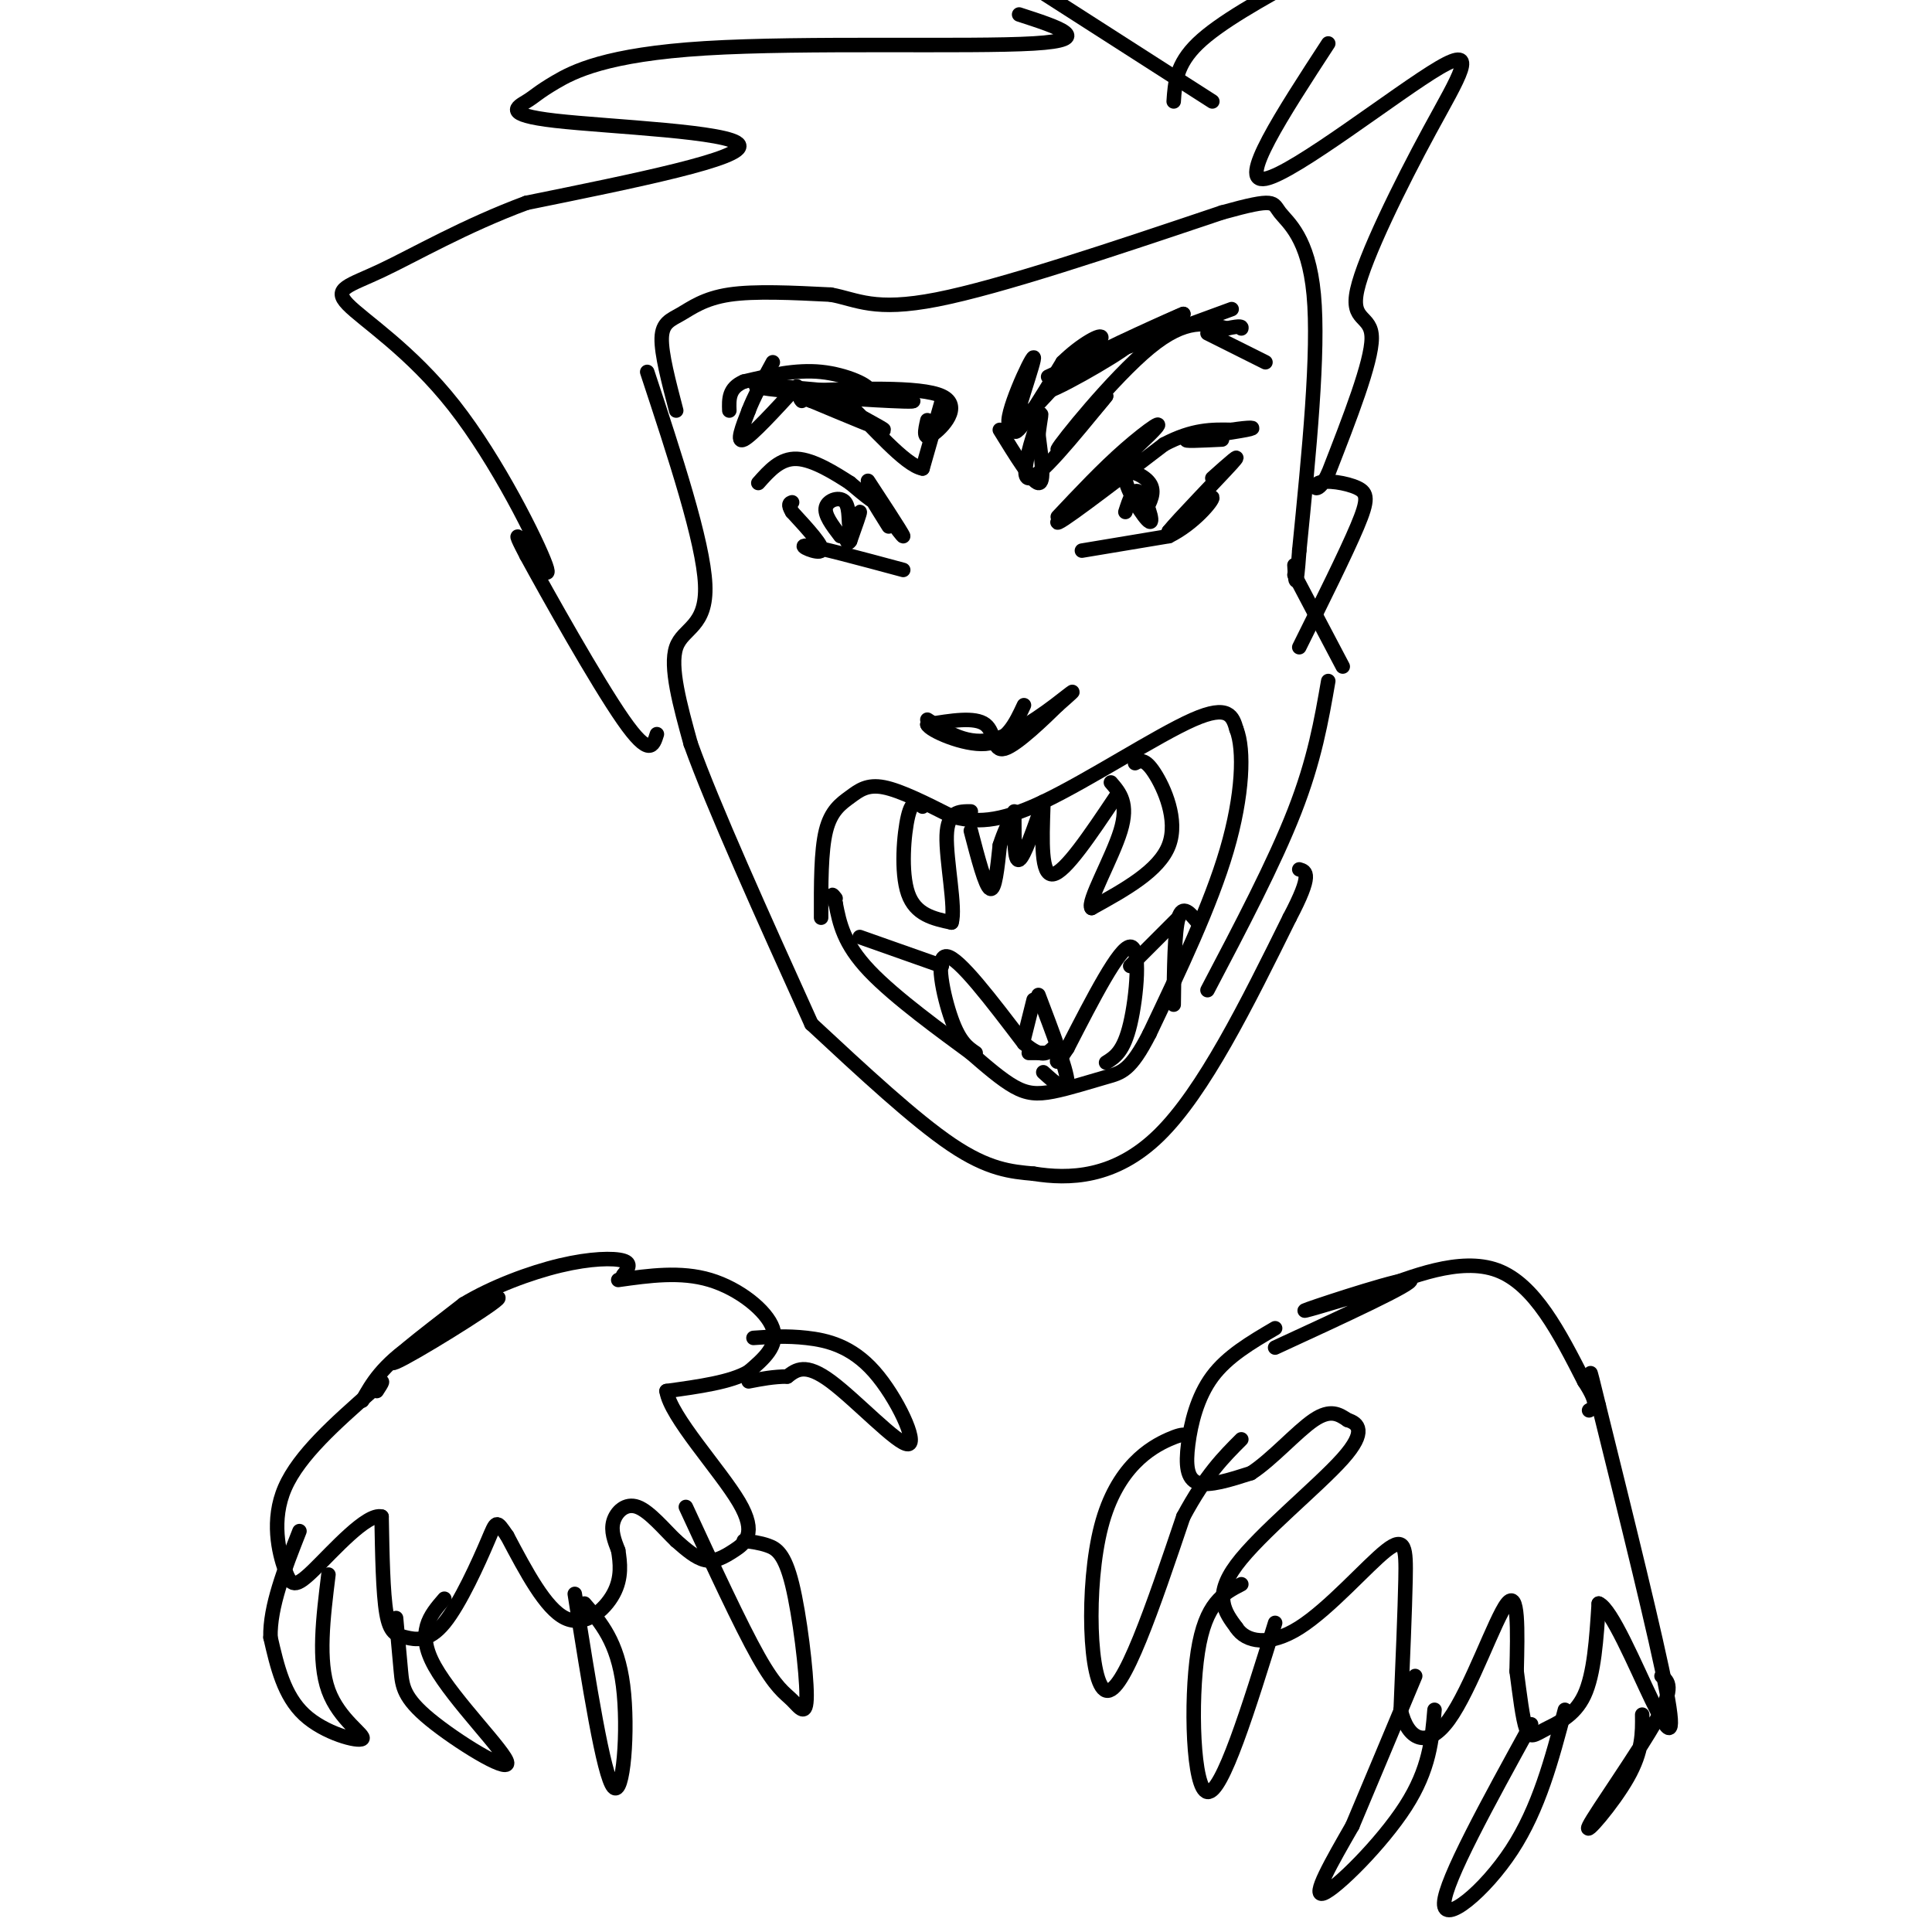 <svg viewBox='0 0 400 400' version='1.1' xmlns='http://www.w3.org/2000/svg' xmlns:xlink='http://www.w3.org/1999/xlink'><g fill='none' stroke='#000000' stroke-width='3' stroke-linecap='round' stroke-linejoin='round'><path d='M219,107c4.655,-4.946 9.310,-9.893 14,-14c4.690,-4.107 9.417,-7.375 5,-3c-4.417,4.375 -17.976,16.393 -19,18c-1.024,1.607 10.488,-7.196 22,-16'/><path d='M241,92c6.000,-3.167 10.000,-3.083 14,-3'/><path d='M255,89c3.643,-0.583 5.750,-0.542 3,0c-2.750,0.542 -10.357,1.583 -12,2c-1.643,0.417 2.679,0.208 7,0'/><path d='M184,109c-2.721,-4.349 -5.442,-8.699 -4,-7c1.442,1.699 7.046,9.445 7,9c-0.046,-0.445 -5.743,-9.081 -7,-11c-1.257,-1.919 1.927,2.880 2,4c0.073,1.120 -2.963,-1.440 -6,-4'/><path d='M176,100c-3.022,-1.956 -7.578,-4.844 -11,-5c-3.422,-0.156 -5.711,2.422 -8,5'/><path d='M187,118c-8.911,-2.400 -17.822,-4.800 -20,-5c-2.178,-0.200 2.378,1.800 3,1c0.622,-0.800 -2.689,-4.400 -6,-8'/><path d='M164,106c-1.000,-1.667 -0.500,-1.833 0,-2'/><path d='M174,111c-1.710,-2.238 -3.419,-4.475 -3,-6c0.419,-1.525 2.968,-2.337 4,-1c1.032,1.337 0.547,4.821 1,5c0.453,0.179 1.844,-2.949 2,-3c0.156,-0.051 -0.922,2.974 -2,6'/><path d='M176,112c-0.500,0.833 -0.750,-0.083 -1,-1'/><path d='M224,114c0.000,0.000 18.000,-3.000 18,-3'/><path d='M242,111c5.200,-2.556 9.200,-7.444 9,-8c-0.200,-0.556 -4.600,3.222 -9,7'/><path d='M242,110c1.667,-2.156 10.333,-11.044 13,-14c2.667,-2.956 -0.667,0.022 -4,3'/><path d='M233,106c0.848,-2.641 1.697,-5.282 3,-4c1.303,1.282 3.061,6.488 2,6c-1.061,-0.488 -4.939,-6.670 -5,-9c-0.061,-2.330 3.697,-0.809 5,1c1.303,1.809 0.152,3.904 -1,6'/><path d='M237,106c-0.167,1.000 -0.083,0.500 0,0'/><path d='M227,70c-8.351,9.720 -16.702,19.440 -18,18c-1.298,-1.440 4.458,-14.042 5,-14c0.542,0.042 -4.131,12.726 -4,15c0.131,2.274 5.065,-5.863 10,-14'/><path d='M220,75c3.822,-3.778 8.378,-6.222 8,-5c-0.378,1.222 -5.689,6.111 -11,11'/><path d='M217,81c3.488,-1.131 17.708,-9.458 17,-10c-0.708,-0.542 -16.345,6.702 -17,7c-0.655,0.298 13.673,-6.351 28,-13'/><path d='M245,65c-1.156,0.422 -18.044,7.978 -19,9c-0.956,1.022 14.022,-4.489 29,-10'/><path d='M207,89c3.333,5.417 6.667,10.833 8,11c1.333,0.167 0.667,-4.917 0,-10'/><path d='M215,90c0.310,-3.143 1.083,-6.000 0,-3c-1.083,3.000 -4.024,11.857 -2,12c2.024,0.143 9.012,-8.429 16,-17'/><path d='M229,82c-0.726,1.060 -10.542,12.208 -10,11c0.542,-1.208 11.440,-14.774 19,-21c7.560,-6.226 11.780,-5.113 16,-4'/><path d='M254,68c3.167,-0.667 3.083,-0.333 3,0'/><path d='M250,69c0.000,0.000 12.000,6.000 12,6'/><path d='M195,83c0.000,0.000 -4.000,14.000 -4,14'/><path d='M191,97c-3.627,-0.603 -10.694,-9.110 -15,-13c-4.306,-3.890 -5.852,-3.163 -3,-1c2.852,2.163 10.100,5.761 10,6c-0.100,0.239 -7.550,-2.880 -15,-6'/><path d='M168,83c-2.833,-1.000 -2.417,-0.500 -2,0'/><path d='M192,87c-0.489,2.133 -0.978,4.267 1,3c1.978,-1.267 6.422,-5.933 2,-8c-4.422,-2.067 -17.711,-1.533 -31,-1'/><path d='M164,81c-7.517,-0.579 -10.809,-1.526 -3,-1c7.809,0.526 26.718,2.526 28,3c1.282,0.474 -15.062,-0.579 -21,-1c-5.938,-0.421 -1.469,-0.211 3,0'/><path d='M171,82c2.905,0.036 8.667,0.125 9,-1c0.333,-1.125 -4.762,-3.464 -10,-4c-5.238,-0.536 -10.619,0.732 -16,2'/><path d='M154,79c-3.167,1.333 -3.083,3.667 -3,6'/><path d='M165,80c-4.667,5.083 -9.333,10.167 -11,11c-1.667,0.833 -0.333,-2.583 1,-6'/><path d='M155,85c1.000,-2.667 3.000,-6.333 5,-10'/><path d='M192,149c4.200,2.733 8.400,5.467 14,4c5.600,-1.467 12.600,-7.133 15,-9c2.400,-1.867 0.200,0.067 -2,2'/><path d='M219,146c-2.702,2.643 -8.458,8.250 -11,9c-2.542,0.750 -1.869,-3.357 -4,-5c-2.131,-1.643 -7.065,-0.821 -12,0'/><path d='M192,150c0.444,1.244 7.556,4.356 12,4c4.444,-0.356 6.222,-4.178 8,-8'/><path d='M170,190c-0.018,-6.911 -0.036,-13.821 1,-18c1.036,-4.179 3.125,-5.625 5,-7c1.875,-1.375 3.536,-2.679 7,-2c3.464,0.679 8.732,3.339 14,6'/><path d='M197,169c4.726,1.286 9.542,1.500 19,-3c9.458,-4.500 23.560,-13.714 31,-17c7.440,-3.286 8.220,-0.643 9,2'/><path d='M256,151c1.667,4.178 1.333,13.622 -2,25c-3.333,11.378 -9.667,24.689 -16,38'/><path d='M238,214c-3.946,7.742 -5.810,8.096 -9,9c-3.190,0.904 -7.705,2.359 -11,3c-3.295,0.641 -5.370,0.469 -8,-1c-2.630,-1.469 -5.815,-4.234 -9,-7'/><path d='M201,218c-5.756,-4.244 -15.644,-11.356 -21,-17c-5.356,-5.644 -6.178,-9.822 -7,-14'/><path d='M173,187c-1.167,-2.500 -0.583,-1.750 0,-1'/><path d='M235,158c1.000,-0.533 2.000,-1.067 4,2c2.000,3.067 5.000,9.733 3,15c-2.000,5.267 -9.000,9.133 -16,13'/><path d='M226,188c-1.067,-1.089 4.267,-10.311 6,-16c1.733,-5.689 -0.133,-7.844 -2,-10'/><path d='M191,167c-1.067,-0.800 -2.133,-1.600 -3,2c-0.867,3.600 -1.533,11.600 0,16c1.533,4.400 5.267,5.200 9,6'/><path d='M197,191c0.956,-2.844 -1.156,-12.956 -1,-18c0.156,-5.044 2.578,-5.022 5,-5'/><path d='M231,165c-5.250,7.833 -10.500,15.667 -13,16c-2.500,0.333 -2.250,-6.833 -2,-14'/><path d='M201,172c1.500,5.750 3.000,11.500 4,12c1.000,0.500 1.500,-4.250 2,-9'/><path d='M207,175c0.833,-2.667 1.917,-4.833 3,-7'/><path d='M210,169c0.000,4.750 0.000,9.500 1,9c1.000,-0.500 3.000,-6.250 5,-12'/><path d='M229,220c1.822,-1.133 3.644,-2.267 5,-8c1.356,-5.733 2.244,-16.067 0,-16c-2.244,0.067 -7.622,10.533 -13,21'/><path d='M221,217c-2.500,3.833 -2.250,2.917 -2,2'/><path d='M202,218c-1.644,-1.111 -3.289,-2.222 -5,-7c-1.711,-4.778 -3.489,-13.222 -1,-13c2.489,0.222 9.244,9.111 16,18'/><path d='M212,216c3.667,3.167 4.833,2.083 6,1'/><path d='M216,218c0.000,0.000 -3.000,0.000 -3,0'/><path d='M212,215c0.000,0.000 2.000,-8.000 2,-8'/><path d='M215,206c2.917,7.667 5.833,15.333 6,18c0.167,2.667 -2.417,0.333 -5,-2'/><path d='M243,208c0.083,-7.583 0.167,-15.167 1,-18c0.833,-2.833 2.417,-0.917 4,1'/><path d='M234,200c0.000,0.000 10.000,-10.000 10,-10'/><path d='M195,200c0.000,0.000 -17.000,-6.000 -17,-6'/><path d='M140,85c-1.548,-5.893 -3.095,-11.786 -3,-15c0.095,-3.214 1.833,-3.750 4,-5c2.167,-1.250 4.762,-3.214 10,-4c5.238,-0.786 13.119,-0.393 21,0'/><path d='M172,61c5.533,1.022 8.867,3.578 22,1c13.133,-2.578 36.067,-10.289 59,-18'/><path d='M253,44c11.393,-3.167 10.375,-2.083 12,0c1.625,2.083 5.893,5.167 7,17c1.107,11.833 -0.946,32.417 -3,53'/><path d='M269,114c-0.667,9.333 -0.833,6.167 -1,3'/><path d='M268,119c0.000,0.000 10.000,19.000 10,19'/><path d='M275,141c-1.417,8.167 -2.833,16.333 -7,27c-4.167,10.667 -11.083,23.833 -18,37'/><path d='M134,77c5.800,17.578 11.600,35.156 12,44c0.400,8.844 -4.600,8.956 -6,13c-1.400,4.044 0.800,12.022 3,20'/><path d='M143,154c4.667,13.000 14.833,35.500 25,58'/><path d='M168,212c10.667,9.917 21.333,19.833 29,25c7.667,5.167 12.333,5.583 17,6'/><path d='M214,243c7.222,1.156 16.778,1.044 26,-8c9.222,-9.044 18.111,-27.022 27,-45'/><path d='M267,190c4.833,-9.167 3.417,-9.583 2,-10'/><path d='M251,21c0.000,0.000 -39.000,-25.000 -39,-25'/><path d='M211,3c8.063,2.610 16.126,5.220 3,6c-13.126,0.780 -47.442,-0.268 -68,1c-20.558,1.268 -27.357,4.854 -31,7c-3.643,2.146 -4.131,2.854 -6,4c-1.869,1.146 -5.119,2.732 6,4c11.119,1.268 36.605,2.220 38,5c1.395,2.780 -21.303,7.390 -44,12'/><path d='M109,42c-12.908,4.794 -23.177,10.779 -30,14c-6.823,3.221 -10.198,3.678 -7,7c3.198,3.322 12.971,9.509 22,21c9.029,11.491 17.316,28.286 19,33c1.684,4.714 -3.233,-2.653 -5,-5c-1.767,-2.347 -0.383,0.327 1,3'/><path d='M109,115c4.289,7.889 14.511,26.111 20,34c5.489,7.889 6.244,5.444 7,3'/><path d='M243,21c0.250,-3.833 0.500,-7.667 5,-12c4.500,-4.333 13.250,-9.167 22,-14'/><path d='M275,9c-9.500,14.575 -19.000,29.150 -13,28c6.000,-1.150 27.500,-18.024 36,-23c8.500,-4.976 4.000,1.944 -2,13c-6.000,11.056 -13.500,26.246 -15,33c-1.500,6.754 3.000,5.073 3,10c0.000,4.927 -4.500,16.464 -9,28'/><path d='M275,98c-2.292,4.772 -3.522,2.702 -2,2c1.522,-0.702 5.794,-0.035 8,1c2.206,1.035 2.344,2.439 0,8c-2.344,5.561 -7.172,15.281 -12,25'/><path d='M75,290c2.018,-3.595 4.036,-7.190 11,-12c6.964,-4.810 18.875,-10.833 17,-9c-1.875,1.833 -17.536,11.524 -21,13c-3.464,1.476 5.268,-5.262 14,-12'/><path d='M96,270c5.917,-3.571 13.708,-6.500 20,-8c6.292,-1.500 11.083,-1.571 13,-1c1.917,0.571 0.958,1.786 0,3'/><path d='M128,265c6.467,-0.911 12.933,-1.822 19,0c6.067,1.822 11.733,6.378 13,10c1.267,3.622 -1.867,6.311 -5,9'/><path d='M155,284c-3.667,2.167 -10.333,3.083 -17,4'/><path d='M138,288c0.751,5.266 11.129,16.432 15,23c3.871,6.568 1.234,8.537 -1,10c-2.234,1.463 -4.067,2.418 -6,2c-1.933,-0.418 -3.967,-2.209 -6,-4'/><path d='M140,319c-2.429,-2.310 -5.500,-6.083 -8,-7c-2.500,-0.917 -4.429,1.024 -5,3c-0.571,1.976 0.214,3.988 1,6'/><path d='M128,321c0.381,2.464 0.833,5.625 -1,9c-1.833,3.375 -5.952,6.964 -10,5c-4.048,-1.964 -8.024,-9.482 -12,-17'/><path d='M105,318c-2.330,-3.382 -2.155,-3.337 -4,1c-1.845,4.337 -5.711,12.967 -9,17c-3.289,4.033 -6.001,3.471 -8,3c-1.999,-0.471 -3.285,-0.849 -4,-5c-0.715,-4.151 -0.857,-12.076 -1,-20'/><path d='M79,314c-3.019,-0.810 -10.067,7.164 -14,11c-3.933,3.836 -4.751,3.533 -6,0c-1.249,-3.533 -2.928,-10.295 0,-17c2.928,-6.705 10.464,-13.352 18,-20'/><path d='M77,288c3.167,-3.333 2.083,-1.667 1,0'/><path d='M68,326c-1.107,8.958 -2.214,17.917 0,24c2.214,6.083 7.750,9.292 7,10c-0.750,0.708 -7.786,-1.083 -12,-5c-4.214,-3.917 -5.607,-9.958 -7,-16'/><path d='M56,339c-0.167,-6.333 2.917,-14.167 6,-22'/><path d='M92,331c-2.982,3.442 -5.965,6.884 -2,14c3.965,7.116 14.877,17.907 15,20c0.123,2.093 -10.544,-4.514 -16,-9c-5.456,-4.486 -5.702,-6.853 -6,-10c-0.298,-3.147 -0.649,-7.073 -1,-11'/><path d='M156,277c3.389,-0.236 6.778,-0.472 11,0c4.222,0.472 9.276,1.652 14,7c4.724,5.348 9.118,14.863 7,15c-2.118,0.137 -10.748,-9.104 -16,-13c-5.252,-3.896 -7.126,-2.448 -9,-1'/><path d='M163,285c-2.833,0.000 -5.417,0.500 -8,1'/><path d='M121,332c3.422,3.956 6.844,7.911 8,17c1.156,9.089 0.044,23.311 -2,21c-2.044,-2.311 -5.022,-21.156 -8,-40'/><path d='M154,319c1.654,0.200 3.308,0.401 5,1c1.692,0.599 3.423,1.597 5,8c1.577,6.403 3.000,18.211 3,23c0.000,4.789 -1.423,2.559 -3,1c-1.577,-1.559 -3.308,-2.445 -7,-9c-3.692,-6.555 -9.346,-18.777 -15,-31'/><path d='M264,279c14.467,-6.667 28.933,-13.333 28,-14c-0.933,-0.667 -17.267,4.667 -21,6c-3.733,1.333 5.133,-1.333 14,-4'/><path d='M285,267c6.933,-2.533 17.267,-6.867 25,-4c7.733,2.867 12.867,12.933 18,23'/><path d='M328,286c3.167,4.833 2.083,5.417 1,6'/><path d='M264,275c-4.935,2.893 -9.869,5.786 -13,10c-3.131,4.214 -4.458,9.750 -5,14c-0.542,4.250 -0.298,7.214 2,8c2.298,0.786 6.649,-0.607 11,-2'/><path d='M259,305c4.289,-2.756 9.511,-8.644 13,-11c3.489,-2.356 5.244,-1.178 7,0'/><path d='M279,294c2.167,0.655 4.083,2.292 -1,8c-5.083,5.708 -17.167,15.488 -22,22c-4.833,6.512 -2.417,9.756 0,13'/><path d='M256,337c1.920,2.990 6.721,3.967 13,0c6.279,-3.967 14.037,-12.876 18,-16c3.963,-3.124 4.132,-0.464 4,6c-0.132,6.464 -0.566,16.732 -1,27'/><path d='M290,354c1.417,6.226 5.458,8.292 10,2c4.542,-6.292 9.583,-20.940 12,-24c2.417,-3.060 2.208,5.470 2,14'/><path d='M314,346c0.638,4.833 1.233,9.914 2,12c0.767,2.086 1.707,1.177 4,0c2.293,-1.177 5.941,-2.622 8,-7c2.059,-4.378 2.530,-11.689 3,-19'/><path d='M331,332c2.607,1.000 7.625,13.000 11,20c3.375,7.000 5.107,9.000 3,-2c-2.107,-11.000 -8.054,-35.000 -14,-59'/><path d='M331,291c-2.500,-10.333 -1.750,-6.667 -1,-3'/><path d='M246,298c-0.173,-0.810 -0.345,-1.619 -4,0c-3.655,1.619 -10.792,5.667 -14,18c-3.208,12.333 -2.488,32.952 1,34c3.488,1.048 9.744,-17.476 16,-36'/><path d='M245,314c4.667,-8.667 8.333,-12.333 12,-16'/><path d='M257,328c-3.711,1.911 -7.422,3.822 -9,14c-1.578,10.178 -1.022,28.622 2,29c3.022,0.378 8.511,-17.311 14,-35'/><path d='M297,354c-0.511,6.133 -1.022,12.267 -6,20c-4.978,7.733 -14.422,17.067 -17,18c-2.578,0.933 1.711,-6.533 6,-14'/><path d='M280,378c3.167,-7.500 8.083,-19.250 13,-31'/><path d='M324,354c-2.689,10.200 -5.378,20.400 -11,29c-5.622,8.600 -14.178,15.600 -14,11c0.178,-4.600 9.089,-20.800 18,-37'/><path d='M340,355c0.048,3.762 0.095,7.524 -3,13c-3.095,5.476 -9.333,12.667 -8,10c1.333,-2.667 10.238,-15.190 14,-22c3.762,-6.810 2.381,-7.905 1,-9'/></g>
</svg>